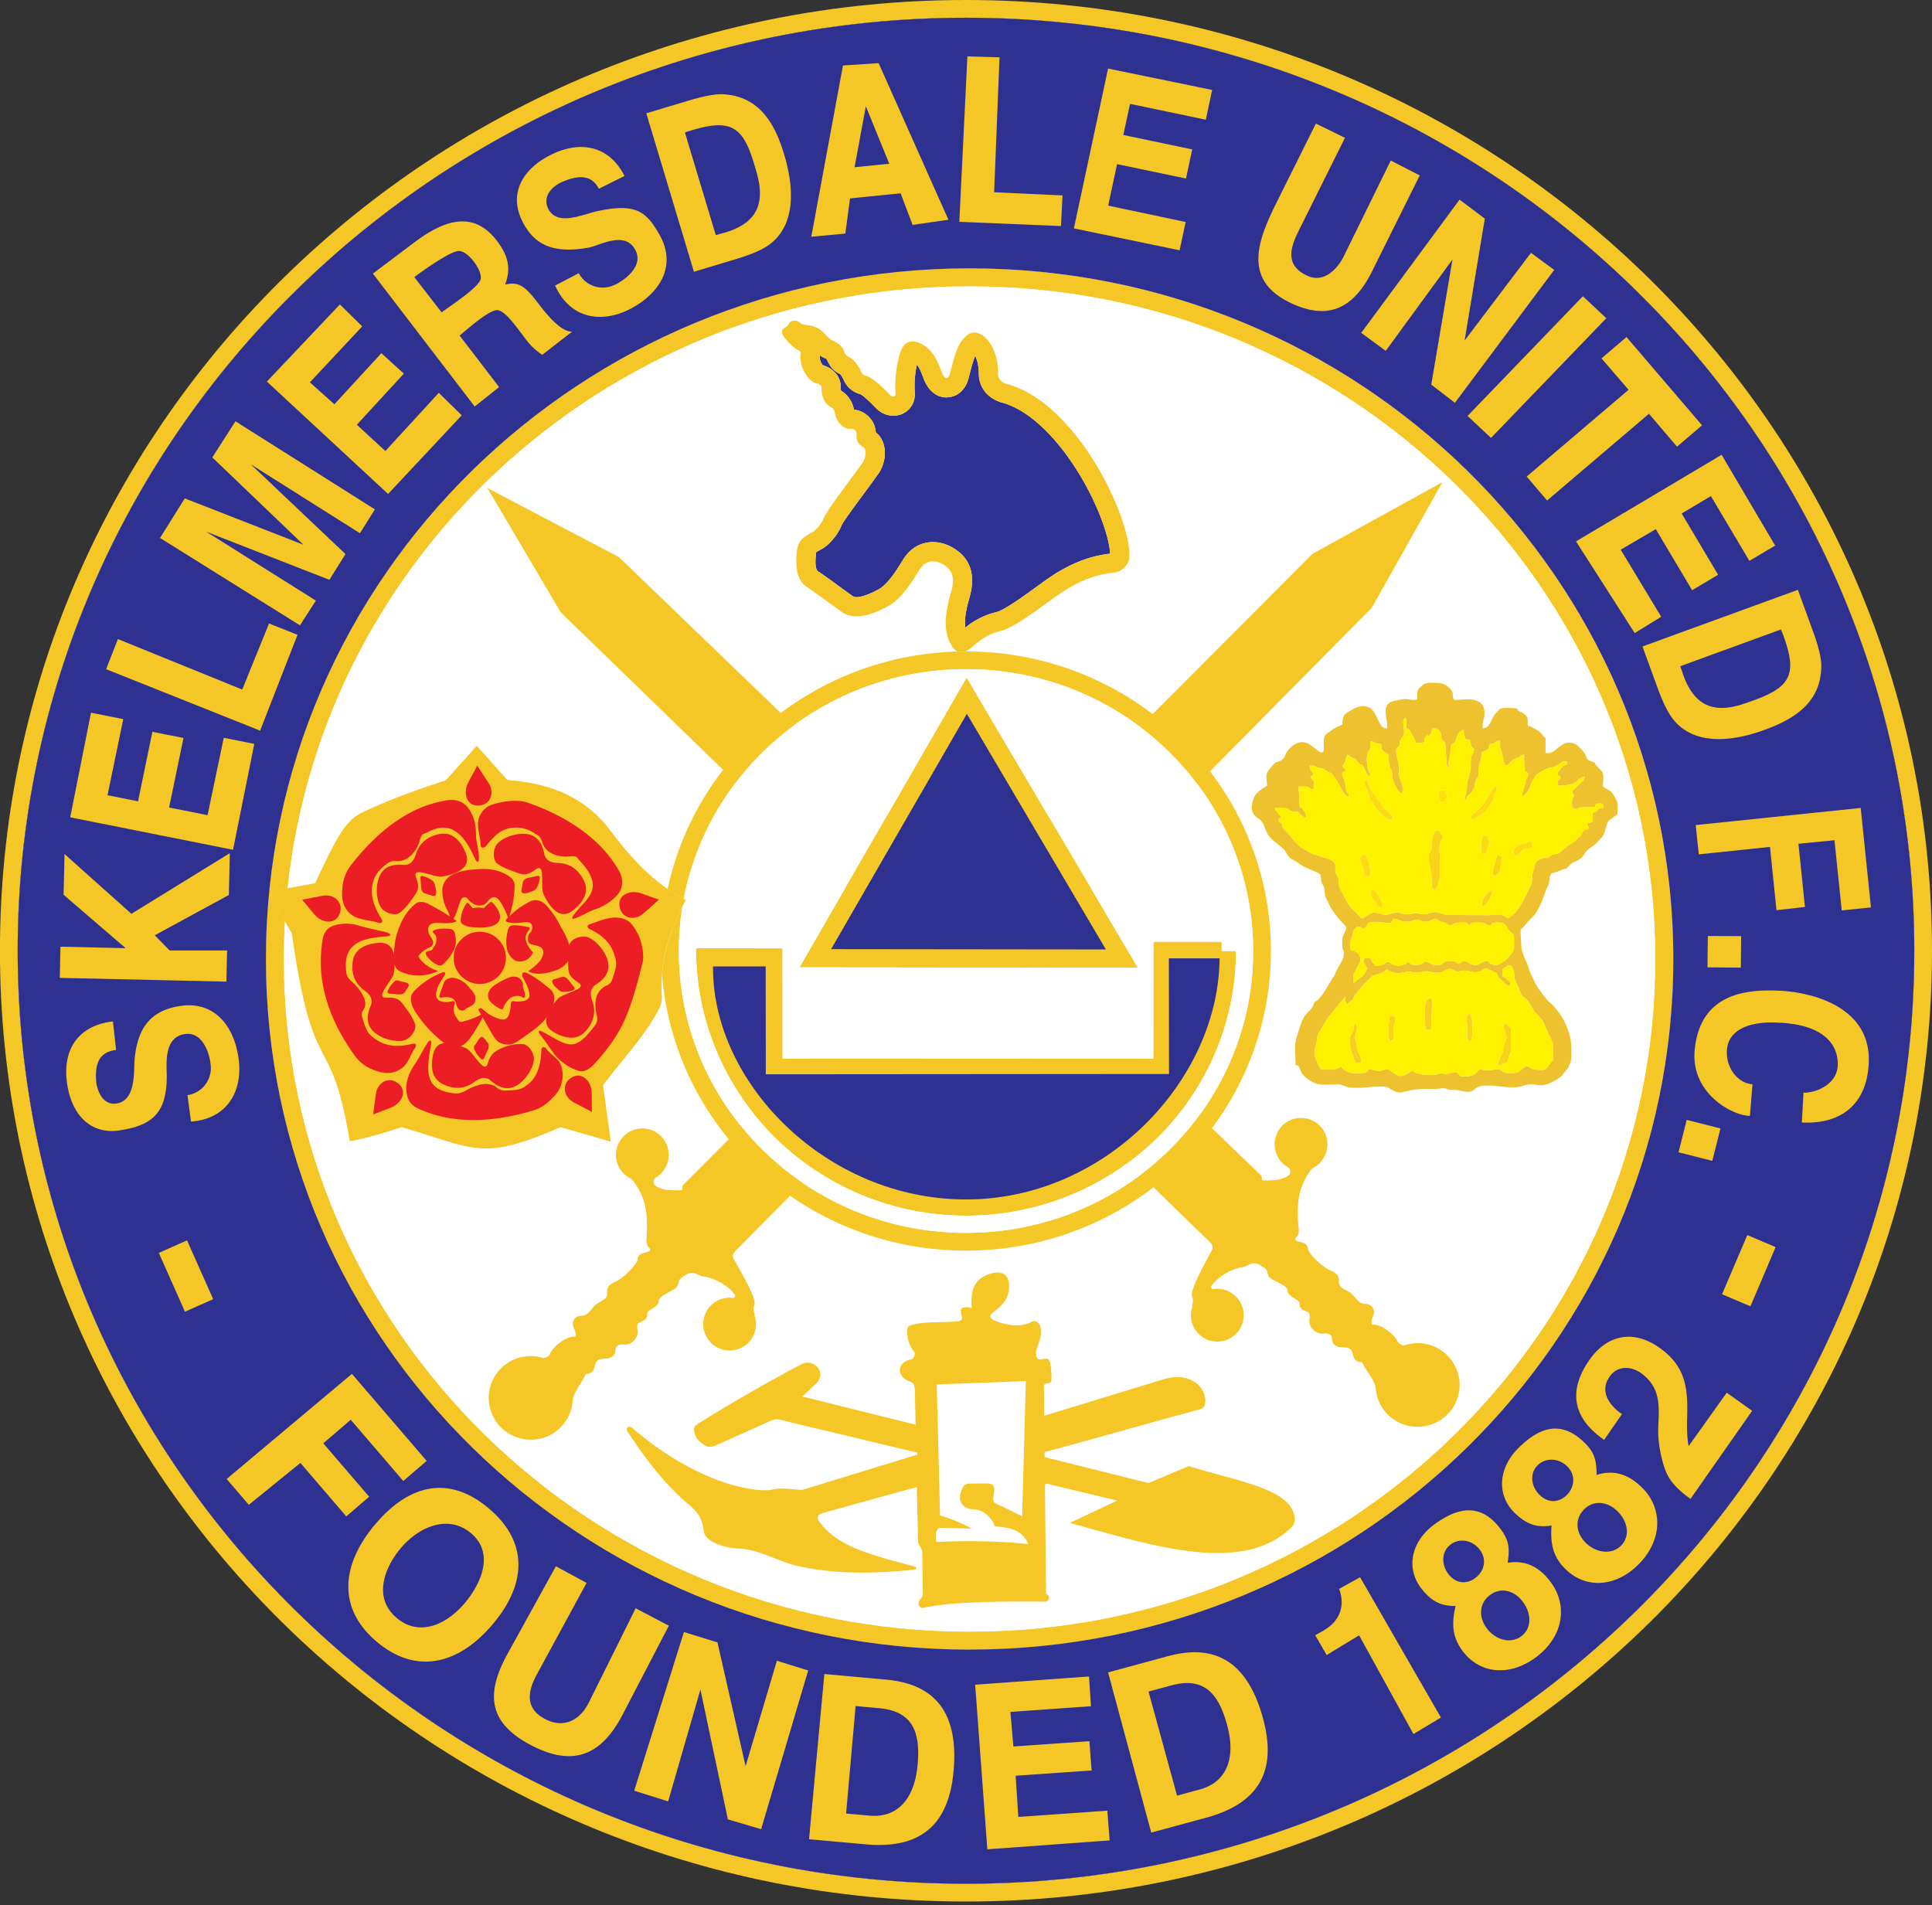 <svg xmlns="http://www.w3.org/2000/svg" width="500" height="493" fill="none"><rect width="100%" height="100%" fill="#333333" stroke="none"/><path fill="#fff" fill-rule="evenodd" d="M4.58 246.05C4.58 379.4 114.46 487.5 250 487.5S495.42 379.4 495.42 246.05C495.42 112.69 385.54 4.59 250 4.59S4.58 112.69 4.58 246.05Z" clip-rule="evenodd"/><path fill="#F8D419" fill-rule="evenodd" d="m371.3 215.1.14-.1c-.37 1.57-.8.64-.93 3.7-.02.3-.01.84-.08 1.11-.25 1.06.03-.05-.4.75-.01.05-.05.1-.07.15-.57 1.28.36 4.45.49 5.88.13 1.52-.24 3.02.7 3.78 1.9-.91 1.55-6.31 1.55-7.76 0-1.34-.4-3.6.1-4.76.24-.55 1.45-.92-.5-3.02-.57.05-.55.06-1 .26ZM389.81 275.11l.43-.42c.18-2.02.9-1.32.89-3.9 0-1.55-.01-3.09-.08-4.63-.27-.32-.47-.46-.73-.72-.72-.73.18-.48-.94-.6-.62 1.25.08 1.92.35 2.8.44 1.5-.25 1.77-.51 2.74-.17.58-.13 1-.24 1.57-.21 1.1-1.42 2.73-1.36 3.78 1.13-.03.86-.42 2.2-.62Z" clip-rule="evenodd"/><path fill="#FCDB12" fill-rule="evenodd" d="M360.5 211.98c.03-1.17-.4-.9-1.5-2.09l-.22-.25c-.37-.4-.06-.09-.46-.47l-.24-.22-3.06-4.32c-.68-1.75-.3-.09-1-2.24-.2-.63.13-.22-.39-.71-1.4.6-.1 1.95.22 3 .96 3.1-.09.93 1.53 3.28.54.78.77 1.53 2.1 2.74 1.26 1.15 1.98 1.76 3.02 1.28ZM380.48 211.67c.38.28.57.61 1.2.28.34-.17.14-.11.55-.38 3.33-2.27 2.32-1.8 3.66-3.72.35-.5.62-.53.78-1.2.27-1.18-.02-.66.5-1.67.37-.75.56-.53.07-1.42-1.11.05-1.3 1.6-2.18 2.77-1.66 2.22.03.66-2.32 2.99-1.2 1.17-1.76 1.34-2.26 2.35Z" clip-rule="evenodd"/><path fill="#F5CE1F" fill-rule="evenodd" d="M352.3 274.98c-.03-1.37-.29-1.55-.75-2.56-.38-.84-.36-1.57-.55-2.43-.25-1.12-.5-1.29-.13-2.45.18-.58.6-1.68 0-2.59-.63.29-.23-.07-.46.56-.11.3-.05.52-.1.85-.13.85.07.2-.2.67l-.3.38c-.56.86-.45 2.19-.38 3.37.08 1.49.5 1.49.8 2.62.45 1.7-.02 1.65 2.08 1.58ZM370.35 266.51l.29-7.04c-.03-.37 0-.32-.1-.67-.15-.48-.09-.33-.3-.63-1.5.72-1.48 2.18-1.49 4.08 0 .86-.02 1.9.05 2.76.13 1.56.14 1.44 1.55 1.5Z" clip-rule="evenodd"/><path fill="#FCDB12" fill-rule="evenodd" d="M352.24 221.46c-.77.8.33 2.34.5 3.22.17.89.58 3.07 1.8 1.84.38-.37-.42-7.03-2.3-5.06ZM396.44 217.83c-1.36-.14-.52.09-1.55.43-.59.19-1.13.13-1.76.3-2.04.58-1.76 4.1.08 2.42l.24-.24c.47-.5.55-.86 1.05-1.02 1.43-.47 2.9.6 1.94-1.89Z" clip-rule="evenodd"/><path fill="#F8D419" fill-rule="evenodd" d="M359.64 269.37c1.79 0 .88-2 1.1-3.68.16-1.24 1.38-3.06-1-2.85-.44 1.2-.57 5.36-.1 6.53ZM380.6 269.51c.75-.95.64-6.33-.23-7.18-1.32.64-.69 1.88-.6 3.37.09 1.56-.58 3.67.83 3.81ZM386.61 226.74c2.02-.3 1.7-2.91 1.83-3.6.13-.69.35-.89.34-1.56l-1.36-.33c-.38 1.14-.25 1.59-.71 2.6-.42.94-.5 1.93-.1 2.89Z" clip-rule="evenodd"/><path fill="#FCDB12" fill-rule="evenodd" d="M383.82 221.16c.86-.13.9-.56 1.46-2.6.42-1.51-.31-2.32-1.4-2.57-.57 1.15-.98 4.18-.06 5.17ZM354.93 230.35c-.5 1.42.1 1.8.66 2.75 1.9 3.2 2.54 1.5 2.14.43l-1.35-2.37c-.5-.69-.35-.78-1.45-.8Z" clip-rule="evenodd"/><path fill="#FEE10A" fill-rule="evenodd" d="M372.27 206.48c.25.2.36.59.49.93h1.15c.2-.3.37-.6.54-1 .05-1.16-.04-1.87-1.25-1.89-1.13-.01-.98.88-.93 1.96Z" clip-rule="evenodd"/><path fill="#F8D419" fill-rule="evenodd" d="M383.51 234.44c1.37-.07.51.24 1.2-.6.7-.89 1.54-2.18 1.47-3.46-1.48.31-2.76 2.37-2.67 4.06Z" clip-rule="evenodd"/><path fill="#EEC22E" fill-rule="evenodd" d="m388.88 252.56-.08-1.77c1.06-.47 2.07-2.03 2.92.4.23.65.12 1.42.3 2.26.18.78.61 1.18.87 1.89l.72 1.8c.27.72.7.82 1.36 1.43 1.08 1 1.45 2.54 2.57 3.66.9.9 1.43 1.48 1.99 2.6l1.67 3.7c.68 1.76.84-.04.8 4.55-.02 1.78-.03 1.11-.78 2.06-1.24 1.59-.7 1.95-3.93 1.63-1.44-.14-.97-.58-2.07-.92-.88.2-1.68 1.28-2.32 1.58-.64.3-2.76.38-3.53.1-1.37-.5-.32-1.11-3.03-.66-1.7.28-2.25-.07-3.56-.11-1.37 1.84-2.38 1.9-4.84 1.75-1.4-2.13-1.9-.35-4.33-.64-1.29-.16-.4-.2-1.56.14-1.14.34-5.39.3-6.56-.97-2.05 1.5-3.08 2.08-5.21.33-1.2-.98-1.26-.73-2.8-.31-.96.25-2.11-.3-3.28-.34-.5.66-.4.87-1.35.94-1.32.08-3.45.24-4.4-.45l-.13-.1c-.64-.47-.97-.37-1.17-1.13-1.58 1.1-3.49.86-5.4.67 0-.04-.17-.39-.17-.39a7 7 0 0 1-.08-.13l-.08-.14-.75-1.64c-.82-1.7-.45-2.56 0-4.35.16-.65.15-.98.26-1.59.24-1.26 0-.47.48-1.22.3-.48.38-.68.65-1.15l1.3-2.17.25-.43 4.57-5.56c0 1.87-.1 1.05.5 2.07.49-.74.6-.58 1.1-1 .4-.32.27-.19.46-.57.13-.28.02-.17.21-.51.47-.86.53-.64.81-1.03 1.04-1.48 2.16-2.53 3.4-3.8 1.08-1.1 3.24-.85 4.11-2.13 1.29.63 2.3 1.17 4.37.8.9-.17.9-.45 1.92-.2 2.14.54 3.3-.32 4.5-.12 1.37.23 2.84.73 4.28-.18 2.15-1.36 2.18.66 4.09.12 1.9-.54 2.58.51 4.58.2 1.4-.2.63-.71 1.9-.83.66-.06.88.18 1.39.45l.31.15c2.51 1.06.33.57 2.6 2.46.72.61.93 1.3 2.2 1.4-.36-2 .16-.58-1.06-1.84l-.97-.76Zm-37.6-12.81c1.12.19 1.58.82 2.24.17.89-.88-.44-1.8 5.14-1.11 1.58.2 1.43-.05 1.94-1.04 1.25.1 1.7.53 2.62.7 1.78.3 2.1-.23 3.03-.42 1.4-.28 1.26.5 2.7.49 1.72-.02 1.95-1.4 3.21-.47 1.03.75.47.32 1.4.6 1.09.31.06-.11.95.5 1.57 1.05.71-.44 3.43-.42 1.62 0 1.54-.08 2.3.75.76-.87.9-.8 2.55-.74 2.12.07 1.38.58 2.75.75 1.25-.45-.31-.54 1.59-.76.89-.1 1.8.05 2.3.46.52.42.6.93 1.07 1.5l1.3 1.25c.02.78.11 3.02-.03 3.67-.15.72-1.69 2.69-2.49 3.13-1.1.6-1.44 1.18-2.82.9-.98-.19-.74-.24-1.15-.87-2.86-.15-1.82 1.34-4.14.87-1.05-.22-1.73-1.8-3.7-.2-1.09-.5-.06-.23-.88-.58a3.68 3.68 0 0 0-1.42-.17c-1.55.02-1.42.45-2.3.97-1.12.05-1.71.16-2.57-.3-2.7-1.44-1 .4-3.89.34-1.78-.04-1.06-.39-2.07-.72a3.45 3.45 0 0 1-4.18.39c-.83-.53-.85-.68-1.81-.06l-.14.1c-.77.49-1.4.48-2.3.5-.27-.41-.43-.51-.72-.92-.26-.37-.42-.78-.64-1.16l-1.58.2c-.05.87-.12.84.18 1.44.18.37 1.13.91 0 2.48-.54.77-1.1 1.07-1.75 1.5l-1.1.92c-.01-2.81-.08-1.88.66-3.42.13-.28.12-.37.26-.67.25-.5 0-.04.27-.45 1.55-2.22-.21-3.61-1.99-4.1-.1-2.43-.17-1.63.43-3.38.14-.4.21-1.11.39-1.5.25-.54.66-.7.96-1.12Zm11.45-34.43c.46-.7.27-2.22-.07-2.93-.91-1.91-.43-2.08-.63-4.22-.13-1.38-.68-2.17-.73-4.14.23-.56.45-.48.64-.78.45-.68.13-.24.29-1.05.4-2 1.54-.87 1.01-4.25-.15-.96-.14-1.76.48-2.29.4.94.2 1.6.2 2.8 1.77.88.54.25 1.55 1.67.59.83.51 1.16.94 2.04 3.7.19 1.46-.36 2.58-1.56.72-.77.64.41 1.3-.77.23-.4.11-.76.5-1.38 1.12-.05 1.75.33 2.1 1.48.26.82-.07.8.34 1.46.22.36.51.35.73.86.2.46.32 5.88.66 6.47.5-.3.28-.39.29-1.05.01-1.67.73-2.72.57-4.8l.17-.13c1.02-.75.95-.67 1.34-1.9.31-1 .87-1.7 1.74-2 .1.66.3 1.92.5 2.41 1.5.48 1-.63 1.38 1.12.17.84.04.63.64 1.34.8.94-.2-.7.23.3-.17 1.77-.86.42-.85 3.46 0 .69.05 1.4-.11 2.07l-.56 2.2c-.5 1.22-.15 2.34-.54 3.6-.23.76-.03-.03-.25.7-.17.57-.18.7.22.96.2-.34.22-.7.29-.8.48-.88.86-.5 1.45-1.55l.33-.61c.3-.67.17-1.25.4-1.92.23-.68-.07.02.37-.59.66-.92.34-2.14.6-3.42.35-1.77.36-.2.65-3.4 1.07-.84 1.75-.04 1.99-2.14 1.82-.15 1.13-.8 2.7-.94 0 .68-.1 1.44.13 1.97l.64 2.11c.37 1.59.25 2.69 1.21 2.23.5-.23.18-.1.48-.44.92-1.05 1.4-.95 2.42-1.53.93-.52-.1-.42 1.38-.7.02.98-.08 1.62.16 2.47l.04 1.8c.77.65 1.04.1.78 1.3-.2.91-.42.07-.68 1.7-.21 1.37-.75 2.16-.88 3.45 1.2-.16.13.2.88-.47.7-.63 1.13-1.6 1.45-2.48.48-1.33.39-.79.98-1.79.67-1.14 1-1.13 2.13-1.77 2.69-1.5 1.56-.34 3.34-1.27l.91-.49.13-.1c.73-.56.9-.9 1.95-.43-.35 1.5.17.18-.69.8-.68.48-1.69 1.6-1.91 2.25.47.91.24.09.9.92-.49 1.4-.77-.32-.7 2.15 6.13.02 4.72-2.3 6.96-2.36-.11.97-.85 1.33-1.46 1.97l-1.8 1.7c.12 1.66.2.16.33 1.03.15.99-.1.05-.34 1.27-.05.25-.06.42-.07.68-.02.36 0 .8 0 1.17.15.13.47.64 1.06.6.66-.05.03-.02.51-.25.59-.3 2.55-.2 3.63-.27 1.56-.2.2.12 1.15-.88 1.27-.03 1.76-.32 1.73 1.03-.42.18-.48.05-.8.16-1.22.44-.18.6-1.92 1.16v2.32l-1.54.5c.28.47.44.54.42 1.35-1.45.68-.95-.33-1.62 1.14-.56 1.24-.5.53-1.31 1.45-1.06 1.21-.07.4-1.58 1.24-1.09.6-2.1 1.75-3.11 2.4-.9.57-1.21.1-2.09.67-.7.47.2.24-.88.53-.48.13-.74.03-1.23.18-2.39.68-1.87 1.83-2.29 2.9-.93 2.37-.03 2.9-1 4.56-.92 1.56-1.02 2.56-2.9 5.38a9.4 9.4 0 0 1-2.69 2.69c-1.71-.78-1.49-1.27-4.73-.8l-10.72-.05c-1.9-.02-2.42-1.11-4.71-.6-.57.13-.44.26-1.25.38-1.75.26-1.88-.53-3.28-.13-.8.23-1.86.25-2.7.03-.87-.22-.98-.6-2.15-.27-2.28.65-2.03.74-4.52.02-.75-.22-1.17 0-1.97.4-1.04.51-.87.7-1.76 1.07-1.05-.54-.07.06-.82-.68-1.13-1.1-2.22-2.07-3.07-3.4l-2.05-3.98c-.25-.78-.08-1.59-.35-2.44-.3-.92-.6-.76-.7-2.06-.1-1.06.2-1.4-.43-2.02-1.06-1.03-2.68-1.09-3.86-1.63-.8-.37-1.38-.24-2.07-.73l-1.31-.76c-1.76-.79-3.13-2.53-4.3-3.98-.58-.7-1.6-1.55-1.7-2.01-.02-.07-.06-.32-.09-.4-.11-.4.09-.08-.18-.5-.1-.16-.64-.46-.8-.57.33-1.56.28-.2.64-1.22l-.4-.4-.1-.13-.7-.9c-.27-.4-.2-.1-.38-.72 4.53-.23 2.98.46 4.56.82.53.12.79 0 1.27.14.65.19 1.21 1.23 2.1 1.54.38-.76-.19-1.43-.48-1.98l-.24-.43c-.18-.19-.49-.28-.75-.4l-.3-5.27c.65-.01 1.86-.09 2.45.08.73.21.69.84 1.23.53.37-.21.36-1.26.25-1.8-.22-1.06-.28-.23-.84-1.22.54-.8.37-.17.72-.92-.4-1.01-.8-.4-.96-2.12 1.6 0 1 .07 1.94.46.83.35 1.14.07 1.83.48.33.2.3.34.63.51 1.17.63 1.02.16 2 1.48 1.54 2.08 2.42 5.04 3.74 5.12 0-1.12-.13-.45-.44-1.06-.46-.9-.32-2.4-.77-3.38-1.06-2.25-.1-1.8.2-2.13.13-.15.54.1.06-.6-.14-.22-.4-.15-.64-.83.36-.72.55-.55.75-1.3.12-.4.05-.44.13-.77l.21-.6c.02-.11.06-.14.1-.2.92.5.68.63 1.63.92.92.29.7.81 1.46 1.36.82.6.51-.17 1.09.82.71 1.24.08.78 1.4 2.44l.47-.37c-.22-.62-.3-.38-.48-.78-.23-.55-.6-2.69-.5-3.5.36-2.85 1.04-1.39 1-4.4 1.46.4-.07-.06.82.38l1.9.42c.1 1.05-.09 1.27.54 1.76 2.35 1.85.8.25 1.68 3.96.2.83.24.26.5 1.31.15.6.07.87.16 1.49.18 1.15 1.27 3.77 2.39 4.2Zm43.19 70.95c.17-1.2.77-.52.76-3.89-.02-3.82-.43-4.86-1.89-8.24a20.82 20.82 0 0 0-3.23-4.3c-1.3-1.06-.95-.81-2.13-2.29-.15-.2-.16-.24-.29-.4l-.2-.26c-1.39-1.76-1.74-2.7-2.62-4.56-1.04-2.19-.16-.68-1.18-3.13-.24-.56-.06.27-.12-.38-.28-.36-.12-.13-.33-.63-.35-.87-.95-2.3-.98-3.22-.05-1.34-.22-3.34-.15-4.45.96-.68 1.34-1.53 2.23-2.38l.24-.22.35-.34.34-.35c1.05-1.1 1.62-2.54 2.3-3.9l1.11-3.06c.32-.86.56-.84.77-1.9.17-.91.03-2.25 1.06-2.5.08-.02.73-.09 1.9-.66l.76-.26c.83-.22.96-.3 1.47-.88l.35-.37c.67-.63 1.2-.64 1.95-1.1l.71-.42c.7-.54 1.14-1.9 2.63-2.9l.3-.18c1.05-.68 1.72-1.57 2.57-2.47.93-.99.96-3.32 1.77-4.22l2.2-1.7c.17-2.94.2-2.84-.87-4.8-1.08-1.93-1.78-1.26-2.84-2.43-.05-1.14.29-2.61-.14-3.58-.16-.37-1.29-1.45-1.7-1.99-.57-.73.05-.43-1.08-.84-1.54-.56-1.03-.6-1.72-1.9-.4-.74-1.99-2.4-2.66-2.67-3.78-1.55-4.8 3.16-7.58 2.3l.01-3.77-.58-.51c-.03-.04-.08-.08-.1-.12l-.48-.63c-.63-.75-1.42-.99-2.25-1.5-.23-.14-.24-.18-.63-.33-.08-.03-.42-.1-.54-.13-.16-1.8.25-2.04-.9-3-.96-.79-1.34-.34-1.95-1.47-.88-.06-2.77-.21-3.59-.07-1.22.2-.5.02-1.27.7-2.26 2.04-1.7 4.43-3.99 4.51-.13-2.16.42-2.02.47-3.67.17-4.99-5.62-3.7-7.2-3.65-.31.01-.78 0-.85-.34l-.1-.42c-.21-1.44.15 1.21-.04-.44-.06-.52.05-.47-.14-.95-.04-.1-.19-.3-.25-.39l-.1-.12a6.27 6.27 0 0 0-.1-.13c-1-1.2-2.04-1.64-3.9-1.65-1.93 0-2.6-.1-3.73.92-1.27 1.15-.9 1.43-.99 3.4-1.53.31-2.29-.3-3.79-.1-.7.1-.8.22-1.67.35-4.32.61-2.15 4.3-2.3 7.18-1.51.03-1.56-.63-2.69-2.8-.66-1.3-1.15-2.45-2.69-2.82-1.75-.42-3.05.43-4.22 1.09-1.73.96-1.9 1.35-2.03 3.53-.57.38-.42.25-1.19.58-1.1.49-1.88 1.19-2.82 1.82-1.86 1.25.46 5.96-2.05 4.62l-2.09-1.62c-2.06-1.51-3.97-.76-5.56.9a8.96 8.96 0 0 0-.53.66c-.71 1-.45 1.53-1.41 2.22-1.17.84-1.27.1-2.34 1.38-1.87 2.23-1.79 1.8-1.46 5.25-1.7 1.28-3.14 1.63-3.78 4.29-.51 2.13-.06 3.23 1.6 4.3.38.25.18.07.5.42l.4.51c.5.67.63 1.37.94 2.05.74 1.63.54 1.24 1.7 2.46l2.77 2.31c.73.6.93 1.61 1.65 2.26.66.59 1.7.95 2.53 1.63 1.45 1.18 4.98 2.21 5.33 2.7.33.47.25.97.37 1.67.13.82.2.7.53 1.33.6 1.14.06 2.08.8 3.4.55.97.72 1.68 1.31 2.6a29.08 29.08 0 0 0 3.64 4.45c.68 1.46-1.26 1.46-.8 5.5.1.79.24.61.38 1.24l-.14 1.4c-.57 1.59-1.55 2.63-2.12 4.1-.37.96-.09.35-.58 1.09-.28.41-.3.56-.52.87l-2.12 3.43c-.46.56-.89 1.22-1.57 1.7l-.14.09-.27.17c-.3.26-.31.55-.51.99-.49 1.05-1.4 1.67-2.08 2.58-1.07 1.41-1.69 4.13-2.16 5.58-.76 2.36-.3 4.79-.3 7.2 1.4.1.74 1.63 2.46 3.08 3.24 2.74 4.64 1.91 8.62 1.94.74 0 1.26.38 2.15.62 2.35.64 5.47.02 7.74 0 .83 0 1.97-.14 2.73.11.38.13 1.22.74 1.77 1 2.41 1.1 3.15-.8 9.33-.52 1.26.06 1.88-.04 2.85-.16 1.53-.2.98.19 2.23.34 1.02.12 1.64-.03 2.57.21 4.24 1.12 3.19-.9 5.98-1.23 3.48-.4 7.28 1.12 10.64-.04 3.42-1.18 3.97 1.4 8.78-1.76.66-.44.22-.05.82-.59.55-.49.29-.21.64-.75l1.3-1.58Z" clip-rule="evenodd"/><path fill="#FFF200" fill-rule="evenodd" d="m371.43 215.04-.13.06.14-.09v.03Zm-.28 15.34c-.94-.76-.56-2.26-.7-3.78-.13-1.44-1.06-4.6-.5-5.89l.09-.14c.42-.8.14.3.4-.75.06-.27.05-.8.07-1.11.13-3.05.55-2.14.92-3.67.32-.14.36-.16.87-.2 1.95 2.1.74 2.47.5 3.02-.5 1.15-.1 3.41-.1 4.76 0 1.44.35 6.85-1.55 7.76Zm3.78 6.41 10.72.05c3.24-.47 3.02.02 4.73.8a9.39 9.39 0 0 0 2.68-2.68c1.88-2.82 1.99-3.83 2.9-5.4.97-1.64.08-2.18 1.01-4.55.42-1.06-.1-2.22 2.29-2.9.5-.14.75-.05 1.23-.18 1.08-.29.17-.06.88-.52.87-.58 1.19-.11 2.09-.69 1-.64 2.02-1.79 3.1-2.4 1.52-.83.52-.02 1.58-1.23.81-.92.76-.21 1.32-1.45.67-1.47.17-.46 1.62-1.13.02-.82-.14-.88-.43-1.36l1.54-.5v-2.32c1.75-.55.7-.72 1.92-1.15.33-.12.4 0 .8-.17.03-1.35-.45-1.06-1.72-1.03-.96 1 .4.68-1.15.88-1.08.07-3.05-.02-3.63.27-.49.24.15.2-.51.25-.6.04-.91-.47-1.06-.6 0-.37-.03-.81 0-1.17 0-.26.01-.42.07-.68.25-1.22.48-.28.34-1.27-.12-.86-.21.63-.34-1.03l1.8-1.7c.62-.64 1.36-1 1.47-1.97-2.24.06-.83 2.38-6.96 2.36-.08-2.47.21-.76.7-2.15-.67-.83-.44 0-.9-.92a6.39 6.39 0 0 1 1.91-2.25c.86-.62.33.7.7-.8-1.07-.47-1.23-.12-1.96.43l-.13.1-.91.49c-1.79.93-.66-.23-3.34 1.27-1.14.64-1.46.63-2.13 1.78-.6 1-.5.45-.99 1.79a6.05 6.05 0 0 1-1.44 2.47c-.75.67.32.31-.88.47.12-1.29.67-2.08.88-3.45.25-1.63.47-.79.67-1.7.27-1.2 0-.65-.77-1.29l-.04-1.8c-.24-.86-.14-1.5-.16-2.48-1.5.28-.45.18-1.38.7-1.03.58-1.5.48-2.42 1.53-.3.35.02.21-.48.44-.97.46-.84-.64-1.2-2.22l-.65-2.11c-.24-.54-.14-1.3-.14-1.98-1.56.15-.87.8-2.7.94-.23 2.1-.91 1.3-1.98 2.14-.3 3.2-.3 1.63-.66 3.4-.25 1.29.07 2.5-.6 3.42-.43.61-.13-.09-.37.6-.23.66-.1 1.25-.4 1.91l-.32.6c-.6 1.06-.97.69-1.46 1.56-.06.1-.09.46-.28.8-.4-.26-.4-.39-.22-.96.22-.72.02.06.25-.7.39-1.26.04-2.38.54-3.6l.56-2.2c.15-.66.11-1.38.1-2.07 0-3.04.68-1.69.86-3.45a2.16 2.16 0 0 1-.04-.1l-.19-.21c-.6-.7-.47-.5-.64-1.33-.38-1.76.1-.65-1.38-1.13-.2-.48-.4-1.75-.5-2.4-.87.3-1.43 1-1.74 2-.4 1.22-.32 1.14-1.34 1.9l-.17.12c.15 2.08-.56 3.13-.57 4.8-.01.66.21.74-.3 1.05-.33-.59-.45-6.01-.65-6.47-.22-.51-.51-.5-.73-.86-.4-.67-.08-.64-.34-1.46-.35-1.15-.99-1.53-2.1-1.48-.39.62-.28.98-.5 1.38-.66 1.19-.58 0-1.3.77-1.12 1.2 1.12 1.75-2.58 1.56-.43-.88-.35-1.2-.94-2.03-1-1.42.22-.8-1.55-1.67 0-1.2.2-1.87-.2-2.8-.63.52-.63 1.32-.48 2.28.52 3.38-.62 2.24-1.01 4.26-.16.8.16.36-.29 1.04-.2.3-.41.22-.65.78.06 1.97.6 2.76.74 4.14.2 2.14-.28 2.3.63 4.22.34.71.53 2.24.07 2.93-1.12-.43-2.2-3.05-2.39-4.2-.1-.62-.01-.88-.16-1.48-.26-1.06-.3-.5-.5-1.31-.89-3.72.67-2.12-1.68-3.97-.63-.5-.44-.7-.54-1.76l-1.9-.42c-.89-.44.64.02-.82-.37.03 3-.64 1.54-1 4.4-.1.8.27 2.94.5 3.5.17.4.26.15.47.77l-.47.37c-1.3-1.65-.68-1.2-1.4-2.43-.57-1-.26-.23-1.08-.83-.76-.55-.54-1.07-1.47-1.35-.94-.3-.7-.44-1.62-.93-.05.06-.09.09-.1.2l-.21.6c-.08.33-.01.37-.13.78-.2.74-.4.57-.76 1.29.25.68.5.62.65.82.48.71.07.46-.06.6-.3.34-1.26-.11-.2 2.14.45.98.3 2.48.77 3.38.31.61.43-.05.43 1.06-1.3-.08-2.2-3.04-3.73-5.12-.98-1.32-.83-.85-2-1.47-.34-.18-.3-.32-.63-.52-.7-.4-1-.13-1.83-.48-.94-.39-.34-.45-1.94-.46.15 1.72.56 1.1.96 2.12-.35.75-.18.13-.73.92.57 1 .62.17.84 1.22.12.54.13 1.6-.24 1.8-.55.32-.5-.32-1.23-.53-.59-.16-1.8-.1-2.45-.08l.3 5.28c.26.11.57.2.75.4l.24.43c.3.54.86 1.2.47 1.97-.88-.31-1.45-1.35-2.1-1.54-.48-.13-.74-.02-1.26-.14-1.58-.36-.04-1.05-4.56-.82.17.62.1.31.37.72l.71.9.1.13c.14.16.28.28.4.4-.37 1.02-.31-.34-.64 1.23.16.1.7.4.8.56.27.42.07.1.18.51l.08.4c.1.45 1.12 1.3 1.7 2 1.17 1.45 2.55 3.2 4.3 3.98l1.32.76c.69.5 1.26.36 2.07.73 1.18.55 2.8.6 3.86 1.64.63.6.33.95.42 2.02.1 1.3.41 1.13.71 2.06.27.84.1 1.65.35 2.44l2.05 3.97c.84 1.33 1.94 2.3 3.06 3.4.76.75-.23.14.83.69.88-.38.72-.56 1.76-1.08.8-.4 1.21-.62 1.97-.4 2.48.72 2.24.63 4.52-.02 1.17-.33 1.28.05 2.16.28.83.21 1.88.2 2.7-.04 1.39-.4 1.52.4 3.26.13.81-.12.69-.25 1.26-.38 2.28-.51 2.8.58 4.7.6Zm8.58-2.35c-.1-1.69 1.19-3.74 2.67-4.05.07 1.27-.77 2.57-1.48 3.45-.69.84.17.53-1.2.6Zm-27.92-1.34c-.56-.94-1.15-1.32-.66-2.74 1.1.02.96.12 1.45.8l1.35 2.38c.4 1.06-.23 2.77-2.14-.44Zm28.23-11.93c-.92-1-.5-4.02.06-5.17 1.09.25 1.82 1.05 1.4 2.56-.56 2.04-.6 2.47-1.46 2.6Zm2.8 5.57a3.48 3.48 0 0 1 .09-2.89c.45-1.01.33-1.47.71-2.6l1.36.32c.01.68-.2.88-.34 1.56-.13.7.19 3.32-1.83 3.6Zm8.27-8.48c1.04-.34.2-.57 1.55-.43.97 2.48-.5 1.42-1.94 1.89-.5.16-.57.51-1.05 1.02l-.23.24c-1.85 1.68-2.13-1.84-.1-2.41.64-.18 1.18-.12 1.77-.31Zm-42.65 3.2c1.88-1.96 2.68 4.69 2.3 5.07-1.22 1.22-1.63-.96-1.8-1.85-.17-.88-1.27-2.42-.5-3.22Zm29.44-9.5c-.63.32-.83-.01-1.2-.29.5-1 1.06-1.18 2.25-2.35 2.36-2.33.67-.77 2.33-2.99.87-1.16 1.06-2.72 2.18-2.77.49.9.3.67-.08 1.42-.51 1.01-.22.5-.5 1.67-.15.68-.43.71-.77 1.2-1.34 1.92-.34 1.45-3.67 3.72-.4.27-.2.21-.54.39Zm-21.18.02c-1.04.48-1.76-.13-3.02-1.28-1.33-1.21-1.56-1.97-2.1-2.74-1.62-2.35-.57-.17-1.53-3.27-.32-1.06-1.62-2.42-.21-3.01.52.49.19.08.39.71.7 2.15.31.49 1 2.24l3.05 4.32.24.22c.4.38.1.07.46.47l.22.25c1.1 1.19 1.53.92 1.5 2.1Zm12.26-4.56c-.12-.35-.23-.74-.48-.93-.05-1.08-.2-1.97.93-1.96 1.2.01 1.3.73 1.24 1.89-.17.4-.34.69-.54.99h-1.15Z" clip-rule="evenodd"/><path fill="#FFF200" fill-rule="evenodd" d="M368.95 238.54c-1.44 0-1.3-.77-2.7-.49-.94.19-1.25.72-3.03.41-.92-.16-1.37-.59-2.62-.69-.5.99-.36 1.24-1.94 1.04-5.58-.7-4.25.23-5.14 1.1-.66.66-1.11.03-2.24-.16-.3.42-.7.58-.96 1.12-.18.39-.25 1.1-.39 1.5-.6 1.75-.53.95-.43 3.38 1.78.49 3.55 1.88 2 4.1-.29.4-.03-.05-.27.45-.15.3-.14.39-.27.67-.74 1.54-.67.6-.65 3.42l1.1-.92c.63-.43 1.2-.74 1.74-1.5 1.13-1.57.18-2.11 0-2.48-.3-.6-.22-.57-.18-1.45l1.58-.19c.22.38.38.79.64 1.16.29.4.45.5.73.91.9-.01 1.52 0 2.3-.48l.13-.1c.96-.63.98-.48 1.81.04 1.45.93 3.07.58 4.18-.38 1.02.33.3.68 2.07.72 2.89.06 1.19-1.78 3.9-.33.85.45 1.44.34 2.56.29.89-.52.75-.95 2.3-.97.5 0 1.03 0 1.42.17.83.35-.2.08.89.58 1.96-1.6 2.64-.02 3.7.2 2.31.47 1.28-1.02 4.13-.87.41.63.17.68 1.15.88 1.38.27 1.73-.3 2.83-.91.8-.44 2.33-2.41 2.48-3.13.15-.65.06-2.9.03-3.67l-1.3-1.26c-.47-.56-.55-1.07-1.06-1.49-.5-.41-1.42-.57-2.3-.46-1.9.22-.34.31-1.6.76-1.37-.17-.63-.68-2.75-.75-1.65-.05-1.79-.13-2.55.74-.76-.83-.68-.74-2.3-.75-2.71-.02-1.86 1.47-3.43.41-.9-.6.14-.18-.94-.5-.94-.27-.38.16-1.4-.6-1.27-.92-1.5.46-3.22.48Z" clip-rule="evenodd"/><path fill="#FFF200" fill-rule="evenodd" d="M390.9 255.16c-1.26-.1-1.47-.8-2.2-1.4-2.26-1.89-.08-1.4-2.6-2.46l-.3-.16c-.51-.27-.73-.5-1.4-.44-1.27.12-.5.62-1.9.83-2 .3-2.67-.74-4.57-.2-1.92.53-1.94-1.48-4.1-.12-1.44.9-2.9.4-4.27.18-1.2-.2-2.37.66-4.5.13-1.03-.26-1.02.01-1.93.18-2.06.38-3.08-.17-4.36-.79-.87 1.27-3.03 1.03-4.1 2.13-1.26 1.27-2.37 2.32-3.41 3.8-.28.4-.34.17-.81 1.02-.2.35-.08.24-.21.51-.2.39-.06.26-.46.58-.5.42-.61.25-1.11 1-.6-1.02-.49-.2-.5-2.07l-4.57 5.56-.25.43-1.3 2.17c-.26.46-.34.66-.65 1.15-.47.74-.24-.04-.47 1.22-.12.6-.1.93-.26 1.58-.46 1.8-.82 2.66 0 4.35l.74 1.64.09.14.07.14.19.39c1.9.19 3.8.43 5.38-.67.2.75.53.66 1.18 1.12l.12.1c.96.7 3.09.54 4.4.45.95-.06.85-.27 1.36-.93 1.16.04 2.32.6 3.28.33 1.54-.41 1.6-.66 2.8.32 2.12 1.75 3.15 1.16 5.2-.34 1.18 1.28 5.42 1.32 6.56.98 1.17-.35.28-.3 1.57-.15 2.43.3 2.93-1.48 4.32.64 2.47.15 3.48.1 4.84-1.75 1.32.05 1.87.4 3.56.12 2.72-.45 1.66.16 3.03.66.78.28 2.9.2 3.53-.1.64-.3 1.45-1.39 2.32-1.58 1.1.34.64.77 2.07.92 3.24.32 2.7-.04 3.94-1.63.74-.95.75-.28.77-2.06.04-4.59-.11-2.8-.8-4.55l-1.67-3.7a8.77 8.77 0 0 0-1.98-2.6c-1.12-1.12-1.5-2.66-2.57-3.66-.66-.61-1.1-.71-1.36-1.43l-.73-1.8c-.25-.71-.68-1.11-.86-1.9-.19-.84-.07-1.6-.3-2.25-.85-2.44-1.86-.87-2.92-.4l.07 1.77.98.75c1.22 1.27.7-.16 1.05 1.85Zm-11.14 10.53c-.08-1.49-.72-2.73.6-3.37.88.86.98 6.23.23 7.19-1.4-.14-.74-2.25-.83-3.82Zm-9.13-6.22-.3 7.04c-1.4-.06-1.4.05-1.53-1.5-.08-.85-.06-1.9-.05-2.76 0-1.9-.02-3.36 1.47-4.08.22.3.16.15.3.63.1.35.08.3.11.67Zm-9.9 6.23c-.21 1.68.7 3.68-1.1 3.68-.46-1.18-.33-5.33.12-6.54 2.37-.2 1.15 1.61.99 2.86Zm-9.18 6.72c.46 1.01.71 1.2.75 2.56-2.1.08-1.63.12-2.07-1.58-.3-1.13-.72-1.13-.81-2.61-.07-1.2-.18-2.52.38-3.38l.3-.38c.27-.47.07.19.2-.67.06-.33-.01-.54.1-.84.24-.64-.17-.28.47-.56.6.9.18 2 0 2.58-.38 1.16-.13 1.33.13 2.46.19.85.16 1.58.55 2.42Zm36.07 3.31c-.06-1.05 1.14-2.68 1.36-3.78.1-.57.07-.98.23-1.57.27-.96.96-1.24.52-2.74-.27-.88-.98-1.55-.35-2.8 1.11.12.22-.13.94.6.26.26.46.4.73.73.07 1.53.07 3.07.08 4.61 0 2.6-.72 1.9-.9 3.91l-.42.43c-1.33.2-1.07.59-2.2.61Z" clip-rule="evenodd"/><path fill="#F4C727" fill-rule="evenodd" d="M123.35 193.03c2.8 2.9 5.24 5.98 8.05 8.87 12.62.81 20.98 5.62 26.53 13 5.4 7.18 11.32 13.78 19.6 18.04-4.41 7.82-6.9 16.16-6.24 25.37a5.76 5.76 0 0 1-.87 3c-3.61 7-9.57 13.03-14.35 19.55l2 14.57-13.01-3.73c-20.34 8.84-21.78 5.68-41.1 0-4.34 1.39-9 2.86-13.43 3.64-5.12-30.22-9.33-14.05-15.02-53.83l-5.42-9.34.28-1.54 11.16-2.05c2.19-4.45 4-8.7 6.64-12.94 1.41-2.26 3.18-4.25 5.55-5.37 7-3.33 14.35-5.95 21.68-8.33 2.53-2.9 5.42-6 7.95-8.9Z" clip-rule="evenodd"/><path fill="#ED1D25" fill-rule="evenodd" d="M120.8 233.69c.23-.22.81.4 1.54 1.36a6.72 6.72 0 0 1 2.84-.02c.64-.62 1.86-1.82 2.06-1.65 2.01 1.92 2.65 4.01 1.78 5.17-1.14 1.52-4.18 1.55-5.1 1.5-1.07-.06-2.08-.02-3.32-.45-.89-.31-1.41-.63-1.36-1.6a8.4 8.4 0 0 1 1.56-4.31ZM136.68 239.9c.3.1.52.28.32.56-.54.8-1.05 1.58-.95 2.5.15 1.38.98 2.46 1.82 3.47.14.18-.07.35-.15.52-.63.94-1.43 1.7-2.62 1.84-.76.08-1.51.09-2.2-.5a4.82 4.82 0 0 1-1.62-2.4c-.46-1.81-.23-3.56.15-5.16.2-.7.54-1.3 1.41-1.28 1.27 0 2.55.2 3.84.45ZM135.86 257.94c-.02.18-.36.34-.52.21-.92-.75-2.62-.34-3.24.11a5.8 5.8 0 0 0-1.84 2.58c-.13.3-.28.48-.59.33a8.77 8.77 0 0 1-2.82-2.02c-.57-.7-.7-1.54-.36-2.4.45-1.23 1.61-1.89 2.77-2.59a15.38 15.38 0 0 1 3.13-1.38c.95-.12 1.72 0 2.4.75.45.5.6.98.54 1.59.01.86.73 1.8.53 2.82ZM117.97 253.18a6.45 6.45 0 0 1 3.28 2.16c.73.93 1.74 1.72 1.77 2.94.02.72-.1 1.27-.67 1.75-.55.5-1.54.74-1.95 1.18-.27.28-.73.38-1.1.28-.65-.18-1-.79-1.26-1.74-.21-.75-.64-1.39-1.5-1.58a5.32 5.32 0 0 0-2.13 0c-.73.13-.77-.26-.62-.8.17-.65.47-1.25.69-1.89.26-.74.42-1.47.78-1.75.7-.57 1.57-.9 2.71-.55ZM112.19 241.44c-.33-.29-.22-.56.21-.73 1.14-.46 2.35-.4 3.55-.36.78.03 1.55.18 1.78 1.25.3 1.47.42 2.93-.22 4.19a12.69 12.69 0 0 1-2.5 3.43c-.43.42-.89.83-1.51.58a6.45 6.45 0 0 1-3.17-2.62c-.22-.38-.24-.8.2-.96.48-.2 1.23-.14 1.43-.63.12-.3.32-.52.5-.75.47-.64.54-1.42.43-2.26-.05-.45-.31-.8-.7-1.14Z" clip-rule="evenodd"/><path fill="#ED1D25" fill-rule="evenodd" d="M123.76 254.63a6.8 6.8 0 0 1-5.98-4.54 6.76 6.76 0 1 1 5.98 4.54ZM107.36 234.03c1.14-.96 2.3-.69 3.51-.09a63.55 63.55 0 0 1 7.33 4.42c-.94.73-3.24.55-4.9.48-1.8-.08-2.63.6-2.47 2.04.08 1.18 1.16 1.97 1.26 2.9.1.93-.71 1.38-1.28 1.57a7.75 7.75 0 0 0-2.4 1.86c-.16.37.06.67.25.91a9.2 9.2 0 0 0 4.73 3.15 11.3 11.3 0 0 1-9.86.11c-1.7-.82-1.64-2.86-1.55-4.9.08-1.62.28-3.38.83-5.08.89-2.76 2.17-5.38 4.55-7.37Z" clip-rule="evenodd"/><path fill="#ED1D25" fill-rule="evenodd" d="M115.9 235.8c.34.64.53 1.4.68 2.12.1.4.64.23.79-.13.94-1.47 1.16-3.4 1.99-4.99.35-.67 1.1-.86 1.65-.22.8.94 1.64 1.62 2.77 1.74.99.1 1.8-.19 2.39-1 .9-1.24 2.05-1.68 3.12-.21 1.06 1.43 1.66 3.1 2.34 4.68.93-2.76 1.49-5.6 1.56-8.54.03-1.29-.8-2.12-1.9-2.78-2.47-1.46-4.85-1.68-7.2-1.56-3.35.17-6.07.62-7.72 1.9a4.44 4.44 0 0 0-1.9 3.48c-.02 1.79.35 3.5 1.42 5.5Z" clip-rule="evenodd"/><path fill="#ED1D25" fill-rule="evenodd" d="M131.14 237.82c-.26.27-.35.6.02.74 1.45.53 3.15.25 4.81.08 1.67-.16 2.04 1.01 1.6 2.17-.1.47-.7.73-.82 1.26-.12.59-.16 1.1 0 1.65.17.57.9.69 1.2.77 1.4.35 2.83.52 2.63 2.26-.2 1.82-2 3.23-3.9 4.6 2.12 1.13 4.76.62 7.37-.3 2.12-.75 4.33-3.13 3.55-5.73-.91-3.05-2.17-4.9-2.6-5.72a22.41 22.41 0 0 0-3.9-5.6c-1.27-1.1-2.57-1.3-3.9-.73a21.97 21.97 0 0 0-6.06 4.55ZM136.17 251.74c-.98-.4-1.24.38-.8 1.3.8 1.51 1.6 3.02 1.65 4.47.04 1.03-.84 1.52-2.26 1.65-.51.05-1.09.08-1.51 0-.63-.13-.98-.12-1.04.6-.1 1.02-.16 2-.57 3-.45 1.08-1.3 1.24-2.34.95a10.83 10.83 0 0 1-4.3-2.47c-.7-.64-1.36-.15-1.12.26.94 1.65 1.93 3.3 2.86 4.99.9 1.61 1.59 2.87 2.56 3.34 1.7.8 3.33.63 4.94-.52 2.21-1.6 4.51-3.04 6.46-5.04 1.8-2.38 2.94-4.53 2.74-6.15a3.1 3.1 0 0 0-1.04-2.13c-2.1-1.7-4.1-3.36-6.23-4.25Z" clip-rule="evenodd"/><path fill="#ED1D25" fill-rule="evenodd" d="M114.5 251.66c.5-.2.94-.02.57.78-.95 1.36-1.84 2.73-2.14 4.27-.32 1.6.47 2.34 1.73 2.56.74.12 1.5.06 2.21-.11.71-.18 1.03.11.76.87-.44 1.23-.2 2.28.59 3.45.39.58.6 1.13 1.34.95 1.63-.4 3.19-.94 4.68-1.7.66-.25 1.18-.53.4 1.05-.79 1.58-2.53 4.5-3.73 5.77-1.71 1.7-3.68 2.13-5.86.47a32.12 32.12 0 0 1-7.85-8.63c-.9-1.82-1.41-3.51.09-5.03a20.26 20.26 0 0 1 7.22-4.7ZM97.99 244c3.77-.28 4.62 3.04 3.97 7.68-.2 1.37-2.2 3.56-2.89 5.16-.36.82-.2 1.34.78 1.34 1.76 0 3.1-.06 4.3 1.53 1.37 1.83 2.69 3.56 3.3 5.41.3.95-.51 3-2.42 3.94-1.9.96-7.07-.13-9.04-2.9-1.2-1.7-.97-3.78-.08-5.81.72-1.66-.12-2.96-1.56-3.99-2.53-1.8-3.52-4.42-3.04-7.63.47-3.16 3.29-4.47 6.68-4.73ZM120.5 220.68c1.45 3.49-1.44 5.34-6.05 6.17-1.37.24-4.07-.97-5.8-1.13-.9-.08-1.35.22-1.04 1.16.56 1.67 1.03 2.94-.1 4.56-1.32 1.88-2.55 3.67-4.12 4.82-.8.6-3 .46-4.5-1.05-1.5-1.5-2.08-6.77-.06-9.5 1.23-1.67 3.28-2.1 5.49-1.9 1.8.18 2.77-1.03 3.3-2.72.92-2.96 3.1-4.72 6.3-5.28 3.15-.54 5.27 1.73 6.58 4.87ZM148.26 235.61c-2.96 2.35-5.53.07-7.58-4.14-.61-1.24-.18-4.18-.5-5.89-.17-.88-.58-1.23-1.4-.67-1.46.99-2.54 1.78-4.41 1.13-2.16-.75-4.23-1.44-5.76-2.63-.8-.62-1.26-2.77-.22-4.62s5.94-3.85 9.12-2.66c1.95.74 2.92 2.6 3.32 4.77.33 1.78 1.76 2.38 3.53 2.43 3.1.08 5.38 1.7 6.79 4.63 1.38 2.88-.22 5.54-2.89 7.65ZM143.28 267.09c-3.27-1.9-2.1-5.12 1.07-8.58.93-1.02 3.82-1.7 5.3-2.62.76-.48.93-1 .11-1.55-1.45-.99-2.59-1.71-2.67-3.69-.1-2.28-.2-4.46.34-6.32.28-.96 2.11-2.19 4.22-1.9 2.1.3 5.76 4.12 5.8 7.51.04 2.09-1.33 3.67-3.2 4.84-1.54.96-1.58 2.51-.98 4.18 1.06 2.91.4 5.63-1.81 8-2.18 2.35-5.24 1.84-8.18.13Z" clip-rule="evenodd"/><path fill="#ED1D25" fill-rule="evenodd" d="M112.13 272.75c.88-3.68 4.3-3.48 8.52-1.44 1.25.6 2.73 3.17 4.04 4.32.67.59 1.22.6 1.51-.34.53-1.67 1.02-2.7 2.77-3.62a12.65 12.65 0 0 1 6.16-1.5c1.19.06 2.7 1.4 3.02 3.5.33 2.1-2.29 6.7-5.52 7.73-1.98.63-3.9-.22-5.56-1.69-1.36-1.2-2.85-.79-4.28.27-2.48 1.85-5.28 2-8.19.57-2.87-1.41-3.26-4.5-2.47-7.8ZM97.93 238.82c.75.26 1.3-.2.78-1.04-2.3-3.76-3.43-7.39-1.56-11.02.67-1.29 1.81-2.37 3.2-3.38a3.02 3.02 0 0 1 2.09-.52c3.37.26 5.54-2.95 6.16-5.2.62-2.25.84-1.64 2-2.26 5.97-3.2 9.32.22 12.3 6.77.65 1.42 1.09.95 1.05-.35-.07-2.03-.8-4.01-.78-6.16 0-2.3-.55-4.5-1.91-6.41-1.5-2.1-3.69-2.56-6.33-2-8.96 1.6-17.1 7.57-24.29 16.91a10.72 10.72 0 0 0-1.99 5.3c-.28 2.4-.26 4.91 1.9 6.93 1.9 1.76 5.06 1.63 7.38 2.43ZM124.39 218.7c.01.8.85.91 1.47.14 2.74-3.45 4.94-5.08 8.99-4.57 1.44.19 2.85.9 4.27 1.86.65.44 1 1.06 1.2 1.78.91 3.25 4.59 3.93 6.92 3.74 2.32-.2 1.9.15 2.8 1.1 7 7.47 1.37 9.93-1.46 13.9-.9 1.26-.52 1.34.68.85 1.89-.76 2.87-1.5 4.88-2.22a13.48 13.48 0 0 0 5.33-3.36c1.85-1.81 2.01-4.51.58-6.8-4.56-7.87-12.93-13.74-23.64-17.46-1.64-.57-4.78-.5-6.83-.02-2.37.56-4.15.88-5.43 3.52-1.13 2.32.2 5.09.24 7.54ZM152.68 239.17c-.75.24-.9.88 0 1.3 3.61 1.7 6.05 4.2 6.72 8.23.24 1.44-.38 2.97-.9 4.61a2.53 2.53 0 0 1-1.35 1.66c-3.93 1.68-3.1 6.11-2.7 7.77.39 1.66-.23 2.32-1.03 3.35-4.9 6.36-6.51 4.46-12.83 1-1.37-.75-1.44-.11-.63.9 1.28 1.59 2.26 3.14 3.53 4.86a13.35 13.35 0 0 0 6.16 4.25c2.44.78 4.4-2.02 6.17-4.05 5.61-6.73 7.51-12 10.47-23.95.53-2.12-.31-5.88-1.37-7.7-1.22-2.11-1.98-3.58-4.92-3.9-2.57-.28-4.98.92-7.32 1.67Z" clip-rule="evenodd"/><path fill="#ED1D25" fill-rule="evenodd" d="M141.36 271.38c-.48-.64-1.18-.57-1.24.41-.22 4.4-1.24 7.8-4.84 9.73-1.28.69-2.96.65-4.68.7a3 3 0 0 1-2-.75c-2.57-2.11-6.44-.14-7.81.63-1.37.78-2.21 1-3.5.82-7.05-.95-7.16-5.01-5.75-12.5.29-1.53-.36-1.39-1.06-.3-1.09 1.72-1.8 3.33-3 5.09-1.32 1.9-2.37 4.18-2.32 6.52.05 2.57.9 4.26 3.4 5.3 8.28 3.74 18.45 3.73 29.91.2 1.66-.5 3.7-2.12 5.1-3.7a7.89 7.89 0 0 0 1.82-7.15c-.56-2.52-2.57-3.03-4.03-5ZM107.44 271.18c.47-.65.18-1.3-.77-1.05-4.26 1.12-7.9.54-10.84-2.3-1.04-1-1.42-2.56-1.98-4.18-.26-.74-.35-1.56.1-2.14 1.95-2.57-1.52-6.2-2.78-7.38-1.25-1.17-1.48-1.52-1.6-2.81-.7-6.95 3.49-8.53 10.38-8.97 1.56-.1 1.22-.76-.03-1.1-1.97-.51-4.85-1.04-6.9-1.67-2.2-.67-4.47-.77-6.7-.01-2.43.83-2.86 2.88-3.08 5.57-1.05 9.03 1.68 18.48 8.56 28.04a10.47 10.47 0 0 0 4.39 3.5c2.23.96 4.74 1.59 7.3.1 2.23-1.3 2.52-3.6 3.95-5.6Z" clip-rule="evenodd"/><path fill="#ED1D25" fill-rule="evenodd" d="M100.39 256.35c.4-.9.78-1.4 1.44-2.11.37-.4.76-.67 1.35-.45.6.22 1.4.31 2 .53.79.28.67.72.36 1.25-.26.44-.53.8-.79 1.25-.3.4-.97.55-1.54.53-.9-.05-1.54-.16-2.43-.2-.5-.08-.63-.4-.4-.8ZM124.4 273.92a7.04 7.04 0 0 1-1.5-2.06c-.26-.49-.38-.95.03-1.43.41-.5.76-1.2 1.17-1.71.52-.64.9-.38 1.3.08.33.4.57.77.9 1.17.3.42.2 1.1-.01 1.62-.34.83-.66 1.4-1 2.24-.25.43-.59.45-.9.1ZM148.26 256.3c-.93.3-1.56.38-2.53.38-.54 0-1-.32-1.37-.7-.46-.46-1.08-.93-1.34-1.52-.33-.76.08-.98.67-1.12.5-.11 1.43-.44 1.93-.56.5-.06 1.07.33 1.44.76.58.69.94 1.24 1.52 1.92.28.42.13.73-.32.83ZM139.69 227.34a7.04 7.04 0 0 1-.8 2.43c-.24.49-.72.74-1.23.91-.62.2-1.32.55-1.97.5-.82-.04-.84-.5-.69-1.09.13-.5.24-1.47.37-1.98.17-.48.78-.8 1.32-.93.88-.21 1.53-.29 2.4-.5.5-.06.7.2.6.66ZM109.52 226.76c.94.26 1.5.54 2.31 1.07.46.3.66.82.76 1.34.13.64.39 1.38.27 2.01-.14.82-.6.78-1.17.56-.48-.18-1.43-.41-1.92-.6-.45-.22-.7-.86-.77-1.42-.1-.9-.1-1.55-.21-2.44 0-.5.29-.68.73-.52ZM123.5 198.14c-.8 1.62-1.56 2.85-2.36 4.47-1.3 2.52-.49 5.98 2.69 5.87 3.17-.1 4.2-3.4 2.64-5.8l-2.97-4.54ZM170.53 232.81c-1.72-.55-3.04-1.11-4.77-1.66-2.69-.9-5.99.41-5.4 3.53.58 3.13 4 3.64 6.13 1.75l4.04-3.62ZM153.19 287.76c-.08-1.8 0-3.24-.08-5.05-.08-2.84-2.45-5.48-5.18-3.85-2.73 1.62-2.04 5 .47 6.36l4.79 2.54ZM96.58 288.44c1.66-.7 3.04-1.15 4.7-1.85 2.63-1.08 4.27-4.23 1.79-6.21-2.48-1.99-5.4-.15-5.79 2.67l-.7 5.39ZM78.2 232.85c1.2 1.36 2.05 2.52 3.25 3.87 1.85 2.16 5.36 2.7 6.46-.27 1.09-2.99-1.58-5.18-4.38-4.64l-5.33 1.04Z" clip-rule="evenodd"/><path fill="#2F3191" fill-rule="evenodd" d="M220.98 106.02c3.1.3 5.47 2.79 5.69 5.89 3.14 2.47 2.83 7.6.68 10.64-1.3 1.84-2.64 3.64-3.97 5.45-1.26 1.71-2.53 3.42-3.75 5.16-.56.8-1.48 2.04-1.86 2.85-.72 1.85-2 3.47-3.42 4.84-.81.78-1.63 1.21-2.6 1.74-.15.08-.35.19-.51.3-.09.34-.12.9-.14 1.17-.05.83-.24 3.22.63 3.8 3.04 2.05 5.95 4.28 8.94 6.4 1.4 1 5.51-1.06 6.74-1.75 2.5-1.4 4.91-5.4 6.34-7.72 2.9-4.71 8.25-5.76 12.94-2.98 4.9 2.9 5.7 7.6 4.25 12.67-.6 2.16-1.5 5.35-1.1 7.95a19.27 19.27 0 0 1 7.96-4c2.77-.68 10.48-6.65 13.16-8.52 5-3.5 10.25-5.93 16.34-6.63-.14-3.1-1.63-7.39-2.7-10.1a71.43 71.43 0 0 0-7.98-14.6c-4.07-5.75-10.32-12.53-17.36-14.41l-.08-.03-.08-.02c-3.49-1.06-5.82-3.86-5.79-7.58 0-1.25-.23-3.12-.94-4.47-.67 1.58-1.45 4.87-1.76 6-.64 2.35-2.3 4.3-4.83 4.7-3.34.51-5.66-1.9-6.73-4.75-.38-1.02-.92-2.58-1.76-3.64-.5 2.23-.68 4.51-.57 6.79.66 5.99-6.38 8.78-10.48 3.96-.87-.87-2.59-2.59-3.56-3.12a6.38 6.38 0 0 1-4.35-3.74 6.07 6.07 0 0 0-.88-1.43l-.08-.04c-2.03-1.05-2.6-2.12-3.47-3.9a4.96 4.96 0 0 0-.47-.23 7.4 7.4 0 0 1-1.2-.68l-.07.53a3.3 3.3 0 0 0 .8 1.99c2.67.81 4.75 2.94 4.63 5.94-.01.16.01.44.07.66a7 7 0 0 1 3.32 4.9Z" clip-rule="evenodd"/><path fill="#F4C727" fill-rule="evenodd" d="M223.28 119.68c-3.44 4.87-9.3 12.35-10.15 14.53a9.17 9.17 0 0 1-2.23 3.04c-.78.75-2.18 1.05-3.4 2.32-.98 1.03-1.27 2.47-1.37 4.19-.3 4.95.95 6.98 2.82 8.24 2.87 1.94 5.9 4.22 8.84 6.33 3.26 2.28 7.93.86 12.07-1.48 2.07-1.16 4.18-3 8.14-9.45 1.36-2.21 3.62-2.8 6.16-1.3 3.16 1.88 2.62 4.81 1.99 7.03-1.66 5.85-2.2 10.56.43 14.4 1.52 2.2 3.7 1 4.88.01 2.69-2.27 4.33-3.48 7.53-4.27 3.6-.88 10.07-5.95 14.82-9.28 4.2-2.94 8.83-5.24 14.49-5.8 1.76-.18 3.96-1.76 3.99-4.26.17-10.65-13.88-39.79-31.74-44.57-1.35-.41-2.27-1.27-2.26-2.78.03-4.2-1.44-7.72-3.68-9.55-2.83-2.13-4.66-.3-5.95 1.49-1.17 1.64-1.92 4.82-2.86 8.24-.35 1.3-1.24 1.77-2.09-.5-1.44-3.83-2.75-6.06-5.36-7.3-3.34-1.6-4.8.32-5.47 2.6a29.97 29.97 0 0 0-1.13 10.05c.18 1.14-.78 1.5-1.82.17-2.1-2.12-4.45-4.27-5.93-4.58-.73-.14-.95-.6-1.17-1.05-.65-1.4-1.67-3.08-3.18-3.77-1.85-.96-.42-2.57-4.18-4.25-1.7-.76-2.57-3.72-6.75-4.01-.7-.05-1.5-.33-1.99-.8-.62-.56-2.1-.3-2.35.15-.3.44-.47.93-1.14 1.25-1 .51-.98 1.34-.71 1.82.7 1.53 3.26 3.81 4.15 4.13.55.2.64.67.55 1.12-.46 3.32 2.05 6.95 4.06 7.42.67.16 1.34.49 1.32 1.04-.08 1.86.6 4.14 2.3 5.03.7.37 1.07.87 1.2 1.8.2 1.41 1.84 4.12 4.02 3.9 1.19-.12 1.65.78 1.56 1.6-.17 1.65.6 2.5 1.78 3.17.83.47.65 2.73-.2 3.93Zm4.07 2.88c2.15-3.06 2.46-8.18-.68-10.65a6.32 6.32 0 0 0-5.69-5.9 7 7 0 0 0-3.32-4.9c-.06-.22-.08-.5-.07-.66.12-3-1.96-5.12-4.63-5.94a3.3 3.3 0 0 1-.8-1.99c.03-.18.05-.35.06-.53.35.24.74.47 1.21.68.13.06.31.14.47.23.86 1.79 1.44 2.86 3.47 3.9l.08.05c.3.29.71 1.07.88 1.42a6.39 6.39 0 0 0 4.35 3.74c.97.53 2.7 2.25 3.56 3.12 4.1 4.82 11.14 2.03 10.48-3.96a25.4 25.4 0 0 1 .57-6.78c.84 1.06 1.38 2.62 1.76 3.63 1.07 2.85 3.38 5.27 6.73 4.75 2.52-.4 4.19-2.35 4.83-4.7.3-1.13 1.1-4.41 1.76-6 .7 1.36.95 3.22.94 4.48-.03 3.72 2.3 6.51 5.79 7.57l.08.03.08.02c7.04 1.89 13.29 8.66 17.36 14.4a71.5 71.5 0 0 1 7.97 14.62c1.08 2.7 2.57 6.99 2.7 10.09-6.08.7-11.33 3.13-16.33 6.63-2.68 1.87-10.39 7.84-13.16 8.52a19.27 19.27 0 0 0-7.96 4c-.4-2.6.5-5.8 1.1-7.94 1.44-5.07.64-9.78-4.25-12.68-4.69-2.78-10.04-1.73-12.94 2.98-1.43 2.33-3.84 6.32-6.34 7.72-1.23.7-5.34 2.75-6.74 1.75-3-2.11-5.9-4.34-8.94-6.4-.87-.58-.68-2.97-.63-3.8.02-.26.05-.83.14-1.16.16-.12.36-.23.51-.31.97-.53 1.79-.96 2.6-1.74a13.86 13.86 0 0 0 3.42-4.83c.38-.81 1.3-2.06 1.86-2.86 1.22-1.74 2.49-3.45 3.75-5.16 1.33-1.8 2.67-3.61 3.97-5.44ZM167.36 320.13c-.2 1.21-.04 2.06.64 2.8.52.4.26.91-.67 1.13-1.6.37-2.21.71-2.35 2-.13 1.19-3.49 4.5-5.25 5.4-1.28.65-2.73 1.13-2.56 3 .15 1.6-1.1 1.92-2.7 2.98-.83.55-1.45 1.57-2.15 2.27-.63.61-1.25.75-2.04.82a2.12 2.12 0 0 0-1.82 3.04c.41.88.66 1.63.43 2.38-2.34-.37-5.81 2.75-6.46 4.2-.28.64-.75 1.1-1.65 1.3l-.01.06a10.85 10.85 0 0 0-14.2 8.87 10.84 10.84 0 0 0 9.4 12.11 10.85 10.85 0 0 0 12.27-10.44c.46-2.04 2.42-4.36 3.4-6.5 1.46.06 2.08-.81 2.39-2.34.31-1.52 1.46-1.54 2.77-1.6 1.69-.08 2.5-1.1 2.47-2.21-.01-.98.77-1.6 2.09-1.43 1.74.23 3.67-1.39 3.68-3.26 0-.91-.62-1.94.65-2.55 1.03-.5 1.87-.74 1.78-2.08-.08-1.17 3.15-1.81 3.03-3.43.05-1.05 1.63-1.65 2.78-2.4 3.22-1.3 1.77-2.48 2.86-3.38 3.52-2.94 4.06-.53 6.33-.46 2.89.54 6.08 2.37 7.72 4.68.23.33-.03.67-.33.82a6.83 6.83 0 1 0 5.33 4.28l.2.02a3.35 3.35 0 0 1-.13-2.65c.44-1.31-2.2-6.18-5.41-11.8-.37-.63-.15-1.3.39-1.94L355 157.3l18.3-32.52-33.65 18.56c-54.3 54.44-108.58 108.9-162.87 163.34-.55.58.2 1.31-.75 1.37-2.4-.03-4.43.13-6.34-1.16-.63-.42-.8-1.53.04-2.15a6.83 6.83 0 1 0-7.78-.55l-.04.06.2.06c.37.28.78.53 1.2.73.44.4.8.9 1.16 1.42 3.13 4.5 3.13 9.03 2.88 13.66Z" clip-rule="evenodd"/><path fill="#F4C727" fill-rule="evenodd" d="M336.03 317.4c.22 1.22.08 2.06-.58 2.83-.51.4-.24.9.7 1.1 1.6.34 2.22.67 2.38 1.96.16 1.18 3.59 4.43 5.36 5.29 1.3.62 2.75 1.07 2.62 2.95-.11 1.6 1.15 1.9 2.77 2.92.84.53 1.47 1.54 2.2 2.22.63.6 1.25.73 2.05.79a2.12 2.12 0 0 1 1.88 3c-.4.88-.63 1.64-.38 2.39 2.33-.42 5.86 2.63 6.54 4.07.3.63.77 1.08 1.68 1.27l.01.05a10.84 10.84 0 0 1 14.37 8.58 10.84 10.84 0 0 1-9.15 12.3 10.84 10.84 0 0 1-12.48-10.2c-.5-2.02-2.5-4.3-3.53-6.42-1.46.09-2.1-.77-2.43-2.29-.35-1.52-1.5-1.51-2.81-1.55-1.68-.04-2.51-1.05-2.52-2.16 0-.98-.8-1.58-2.1-1.38-1.75.26-3.7-1.32-3.76-3.18-.02-.92.58-1.96-.7-2.55-1.03-.46-1.88-.69-1.82-2.04.05-1.17-3.19-1.74-3.1-3.36-.07-1.05-1.66-1.62-2.83-2.35-3.24-1.24-1.81-2.43-2.92-3.32-3.58-2.86-4.07-.44-6.35-.33-2.87.6-6.03 2.5-7.62 4.84-.22.33.04.66.35.81a6.83 6.83 0 1 1-5.24 4.39l-.2.02c.39-.85.4-1.72.07-2.65-.46-1.3 2.08-6.23 5.18-11.9.35-.64.12-1.3-.43-1.94L145.1 158.44l-18.95-32.14 34.02 17.87 166.15 159.99c.56.57-.17 1.32.78 1.35 2.4-.07 4.43.05 6.31-1.28.63-.44.78-1.56-.07-2.15a6.83 6.83 0 1 1 7.76-.71l.04.06-.2.06c-.37.3-.76.55-1.2.76-.41.4-.76.91-1.11 1.44-3.04 4.56-2.95 9.1-2.6 13.72ZM237.4 376.45l-29.34 9c-1.62.41-5.05-.7-8.32.07-3.2.74-18.38-.7-36.21-16.07-.92-.57-1.69.1-1.2.88 4.72 7.27 9.8 13.9 15.87 19 2.33 1.95 3.54 3.61 3.9 6.8.32 2.94 5.5 4.51 9.2 4.64 5.19.19 10.4 3.47 15.17 4.51 10.25 2.23 19.7 1.93 29.53 1 1.49-.14 1.62-.64.07-1.04-11.6-3.07-18.92-5.14-23.48-10.72-.68-.84-1.89-2.25.32-2.96l24.36-6.73.32 13.95c.03 1.22 1.13 1.88 1.1 2.95l.13 10.97c.02.63-.78 1.13-.98 1.74-.37 1.12.42 1.85 1.2 1.66 3.9-.94 12.37-1.84 31.33-1.6 1.14.05 1.65-1.56.35-1.98l-.3-27.85c0-.95.57-.73 1.49-.46l17.22 4.13-12.26 5.78c20.32 5.54 44.68 13.75 57.37 1.12 1.5-1.48.76-4.04-.48-5.63-3.9-5.02-15.83-6.94-26.08-10.2l-10.47 4.39-26.87-6.71v-1.3c13.62-3.64 26.76-7.47 40.38-11.12a2 2 0 0 0 1.08-1.16c.98-3.54-3.06-8.88-10.69-6.56l-30.86 9.44-.1-7.77c0-.34.4-.65 1-.64.6 0 .86-.21.91-.57.15-1.2.04-2.36-.09-3.51-.15-1.35-.37-2.54-1.62-2.26-.7.16-1.44.34-1.83-.1a1.75 1.75 0 0 1-.38-1.09c-.12-1.39.74-2.58 1.04-4.03.19-.93.3-1.87.13-2.78-.29-1.43-1.29-2.1-2.48-1.5-3.08 1.6-6.74.64-9.24-.3-.76-.28-2.1-1.06-.6-2.19 2.14-1.6 4.13-3.42 4.16-6.59.05-3.97-2.66-4.35-5.72-3.12-3.75 1.5-4.3 4.9-3.9 8.59a4 4 0 0 0-2.34-.09c-.58.2-.68.92-.33 1.98.36 1.04-.29 1.56-1.17 1.56-4.7.34-11.24-.03-12.81 1.51-.36 3 .56 4.9 1.82 6.5.12.71-.14 1.27-.65 1.74-3.78.65-4.12 3.96-1.35 5.47 1.29.62 2.02.38 2.07 2.9l.18 8.6-29.31-7.3c1.27-1.2 2.18-2 3.43-3.2 3.23-3.1-.66-6.72-3.55-5.21a439.75 439.75 0 0 0-26.48 15.22c-1.22.75-1.6 1.07-1.36 2.3.33 1.75 1.47 2.93 3.12 3.73 1.05.5 2.3-.07 3.64-.7 4.14-1.93 8.35-3.7 12.49-5.63.81-.39 1.9-.73 2.5-.59l35.97 8.61v.52Zm5.89 15.74-.87-33.9 23.07-.87-.96 34.95c-2.28-1.04-4.5-2.24-6.79-3.28-.62-.32-.78-.73-.67-1.5.28-1.78.66-3.61-1.27-3.66-1.48-.08-3.26.03-4.8.02-1.16 0-1.67.6-1.99 1.3-.62 1.4-.99 3.02.26 4.34.78.83 1.91.97 2.95 1.04 2.43.17 4.48 2.18 5.28 4.4 3.65.28 6.86.65 8.64 4.56-8.3-.82-15.95-.89-23.9-.54-.08-1.35-.25-3.6 1.13-3.65l8.16.18a44.86 44.86 0 0 0-8.24-3.39Z" clip-rule="evenodd"/><path fill="#F3C827" fill-rule="evenodd" d="m250.16 175.36 44.31 75.08-87.55-.1 43.24-74.98Z" clip-rule="evenodd"/><path fill="#2F3191" fill-rule="evenodd" d="m250.22 184.73-35.13 60.9 71.11.08-35.98-60.98Z" clip-rule="evenodd"/><path fill="#F4C727" fill-rule="evenodd" d="M319.86 246.13c0 37.82-31.28 68.48-69.86 68.48-38.59 0-69.95-30.94-69.87-69.2l22.39.01.02 28.55 95.94.03.02-30.28 17.67.01v2.4h3.69Z" clip-rule="evenodd"/><path fill="#2F3191" fill-rule="evenodd" d="M184.53 250.1h13.63l.03 27.92 104.35-.08-.04-29.93h13.13c-.26 31.43-29.36 62.4-65.63 62.4-36.26 0-65.75-30.26-65.47-60.32Z" clip-rule="evenodd"/><path fill="#F3C827" fill-rule="evenodd" d="M176.95 232.64c6.44-33.85 36.7-59.47 73.06-59.47 41.04 0 74.32 32.66 74.32 72.95 0 40.28-33.28 72.94-74.32 72.94-41.05 0-74.32-32.66-74.32-72.94 0-3.89.3-7.7.9-11.43a45.38 45.38 0 0 0-5.26 17.4c3.1 40.03 37.14 71.56 78.68 71.56 43.58 0 78.9-34.71 78.9-77.53s-35.32-77.53-78.9-77.53h-.3c-.6.2-1.23.26-1.83.02-37.04.97-67.72 27-75.1 61.48 1.33.92 2.71 1.77 4.17 2.55Z" clip-rule="evenodd"/><path fill="#fff" fill-rule="evenodd" d="M250 173.17c-36.35 0-66.61 25.62-73.05 59.47l.58.3c-.32.59-.64 1.17-.94 1.75-.6 3.72-.91 7.54-.91 11.43 0 40.28 33.27 72.94 74.32 72.94 41.05 0 74.32-32.66 74.32-72.94 0-40.29-33.27-72.95-74.32-72.95Zm-69.86 72.23 22.38.01.02 28.55 95.94.03.02-30.28 17.67.01v2.4h3.7c0 37.82-31.29 68.48-69.87 68.48-38.58 0-69.95-30.94-69.86-69.2Zm26.78 4.93 43.24-74.98 44.31 75.09-87.55-.1Z" clip-rule="evenodd"/><path fill="#F4C727" fill-rule="evenodd" d="M250.93 69.45C150.35 69.45 68.8 149.47 68.8 248.2c0 98.7 81.54 178.73 182.12 178.73s182.11-80.02 182.11-178.73c0-98.72-81.53-178.74-182.11-178.74ZM74.37 229.91c9.31-87.59 84.8-155.87 176.56-155.87 98.04 0 177.52 77.97 177.52 174.15 0 96.17-79.48 174.14-177.52 174.14-98.05 0-177.53-77.97-177.53-174.14 0-3.3.1-6.57.28-9.82l-3.6-6.2.3-1.53 3.99-.73Z" clip-rule="evenodd"/><path fill="#F4C727" fill-rule="evenodd" d="M250.93 422.33c-98.05 0-177.53-77.97-177.53-174.14 0-3.3.1-6.57.28-9.82l-3.6-6.2.3-1.53 3.99-.73c9.31-87.59 84.8-155.87 176.56-155.87 98.04 0 177.52 77.97 177.52 174.15 0 96.17-79.48 174.14-177.52 174.14Zm0-352.88C150.35 69.45 68.8 149.47 68.8 248.2c0 98.7 81.54 178.73 182.12 178.73s182.11-80.02 182.11-178.73c0-98.72-81.53-178.74-182.11-178.74Z" clip-rule="evenodd"/><path fill="#F4C727" fill-rule="evenodd" d="M495.41 246.05C495.41 379.4 385.53 487.5 250 487.5S4.57 379.4 4.57 246.05 114.45 4.59 250 4.59s245.42 108.1 245.42 241.46ZM250 0C112.84 0 1.5 108.7 0 243.33v5.44C1.48 383.4 112.84 492.1 250 492.1c138.07 0 250-110.16 250-246.05C500 110.16 388.07 0 250 0Z" clip-rule="evenodd"/><path fill="#2F3191" fill-rule="evenodd" d="M250.94 426.91c-100.58 0-182.12-80.02-182.12-178.73S150.36 69.45 250.94 69.45c100.57 0 182.11 80.02 182.11 178.73S351.51 426.9 250.94 426.9ZM4.58 246.05C4.58 379.4 114.46 487.5 250 487.5S495.42 379.4 495.42 246.05C495.42 112.69 385.54 4.59 250 4.59S4.58 112.69 4.58 246.05Z" clip-rule="evenodd"/><path fill="#F4C727" fill-rule="evenodd" d="m58.66 382.75 32.42-27.2 19.34 22.52-6.05 5.2-13.6-15.85-7.1 6.1 11.87 13.82-5.92 5.09-11.87-13.83-13.36 10.83-5.73-6.68ZM103.8 400.56c-4.48 5.27-7.2 13.01-1.2 18.1 6.02 5.12 13.08 1.62 17.6-3.7 4.49-5.3 7.73-13.06 1.74-18.14-6.01-5.11-13.65-1.55-18.14 3.74Zm-6.6-6.18c8.71-10.27 19.03-12.74 29.38-3.95 10.33 8.77 9.61 19.7.87 29.99-8.73 10.28-19.7 13.15-30.03 4.38-10.35-8.8-8.95-20.16-.23-30.42ZM143.87 405.34l7.94 4.3-12.91 23.75c-2.54 4.67-2.82 8.85 2.12 11.46 4.89 2.57 9.08.37 11.42-4.34l12.07-24.3 8.59 4.51-11.92 22.92c-5.6 10.8-12.97 13.67-23.82 7.96-10.9-5.73-11.77-13.17-6-23.61l12.5-22.65ZM164.13 463.42 177 422.35l8.68 2.69 7.28 32.04 8.1-27.29 8.1 2.51-12.18 41.08-8.61-2.55-7.1-33.59-8.35 28.94-8.78-2.76ZM218.97 469.33l6.01.54c7.8.7 11.75-5 12.49-13.05.84-9.05-1.58-14-10.04-14.76l-6-.55-2.46 27.82Zm-9.59 6.65 3.96-42.76 16.04 1.46c14.15 1.28 18.61 10.36 17.4 23.74-1.29 14.14-8.82 20.15-22.79 18.88l-14.6-1.32ZM304.62 464.7l5.82-1.58c7.55-2.05 9.27-8.78 7.17-16.58-2.36-8.78-6.35-12.57-14.55-10.35l-5.82 1.58 7.38 26.93Zm-6.68 9.57-11.17-41.46 15.55-4.22c13.72-3.72 21.06 3.24 24.57 16.2 3.72 13.71-1.26 21.97-14.79 25.64l-14.16 3.84ZM255.52 478.59l-3.15-42.6 29.47-2.13.5 7.7-20.85 1.47.78 8.95 19.66-1.37.58 7.58-19.66 1.36.69 10.66 23.04-1.62.59 7.7-31.65 2.3ZM365.8 448.75l-14.06-25.54-8.4 5.1-2.96-5.13c2.58-1.4 4.82-2.54 6.13-5.3.88-1.87 1-4.28.04-6.68l5.44-3.03 20.92 36.32-7.1 4.26ZM384.87 421.51c2.22 2.86 6.1 4.06 8.94 1.86 2.8-2.19 2.42-6.13.2-8.97-2.2-2.84-5.68-3.74-8.5-1.54-2.82 2.2-2.84 5.82-.64 8.65Zm-9.98-14.1c1.86 2.4 4.68 2.71 7 .9 2.37-1.84 2.92-4.9 1.03-7.32-1.88-2.42-5.2-3.06-7.57-1.23-2.36 1.84-2.35 5.22-.46 7.65Zm1.8 8.21c-3.65 0-6.11-1.03-8.85-4.55-4.1-5.26-2.6-12.2 3.37-16.56 5.84-4.26 11.74-5.76 16.94.93 2.53 3.25 2.54 5.32 2.04 9 4.89-.84 8.65 1.38 11.47 5.48 3.91 5.68 2.99 13.35-3.73 18.64-6.66 5.25-14.57 4.92-19.23-1.06-2.77-3.56-3.13-7.03-2-11.88ZM410.52 399.4c2.62 2.48 6.64 3.09 9.1.49 2.45-2.59 1.48-6.43-1.13-8.9-2.61-2.48-6.19-2.85-8.64-.25-2.46 2.6-1.94 6.19.67 8.65Zm-12-12.45c2.2 2.09 5.04 1.98 7.07-.16 2.06-2.18 2.14-5.28-.09-7.39-2.23-2.11-5.61-2.25-7.67-.07-2.06 2.17-1.54 5.5.7 7.62Zm3.02 7.85c-3.61.55-6.2-.1-9.44-3.17-4.83-4.59-4.4-11.66.85-16.87 5.13-5.1 10.73-7.47 16.88-1.64 3 2.84 3.31 4.88 3.37 8.59 4.7-1.56 8.76.07 12.17 3.7 4.72 5.02 4.96 12.74-.89 19-5.79 6.18-13.66 7.04-19.16 1.83-3.28-3.1-4.16-6.48-3.78-11.44ZM437.5 387.9c-2.64-1.91-4.75-3.8-5.98-6.24-1.26-2.49-2.55-7.87-2.37-12.24.21-5.13.82-10.16-4.31-13.97-2.7-2-6.22-2.07-8.24.76-2.6 3.65-.44 7.26 3.16 9.75l-4.6 6.67c-8.6-5.93-9.13-13.21-3.72-20.82 4.63-6.5 11.52-7.91 18.56-2.64 6.43 4.82 6.85 10.55 6.63 17.75-.1 3.24.04 5.67.4 7.31l9.85-13.81 6.58 4.68-15.96 22.8ZM49.43 290.26l-.91-6.85a7.03 7.03 0 0 0 5.8-5.14c.33-1.1.3-2.3.08-3.63-.4-2.43-2.07-7.42-6.2-7.07-6.1.52-5.01 8.24-5.04 11.27-.08 9.82-4.48 12.45-12.03 13.67-7.7 1.25-12.47-4.04-13.7-11.65-1.55-9.5 3.1-15.54 11.79-16.52l.83 7.37c-4.4.56-5.4 3.51-5.2 7.66.14 2.64 1.58 6.65 5.17 6.22 5.21-.61 4.58-8.38 4.79-11.07.7-9.08 4.68-13.03 11.66-14.16 8.46-1.38 13.82 4.44 15.2 13.05 1.35 8.37-2.4 16.11-12.24 16.85ZM143.66 73.9l6.12-3.2a7.03 7.03 0 0 0 6.82 3.7 8.2 8.2 0 0 0 3.45-1.19c2.14-1.2 6.26-4.48 4.51-8.23-2.57-5.56-9.32-1.41-12.31-.88-9.17 1.63-13.97-.82-16.96-6.62-3.59-6.95-.48-13.1 6.25-16.87 8.4-4.7 16.19-2.88 20.08 4.94l-6.64 3.3c-2.04-3.93-5.67-3.39-9.5-1.77-2.43 1.03-5.23 3.7-3.6 6.93 2.36 4.7 8.93 1.42 13.06.56 9.65-2 12.35.14 15.8 6.3 4.2 7.49.57 14.52-7.06 18.77-7.4 4.12-15.95 3.25-20.02-5.74ZM58.59 254.04l-43.12-.97.18-8.07 16.87.38-16.06-13.81.24-10.55 17.31 15.47 25.47-15.7-.25 10.83-19.17 10.42 3.84 3.94h14.87l-.18 8.06ZM60.32 219.92l-42.15-8.4 5.38-27.08 8.35 1.66-4.07 19.7 7.89 1.58 3.72-18 8.05 1.6-3.73 18 9.96 1.98 4.19-20.03 7.9 1.58-5.5 27.4ZM77 164.28l-9.68 24.8-39.85-15.9 3.04-7.8 32.18 13.07 6.94-17.1 7.38 2.94ZM77.62 161.83l-36.2-22.61 6.4-10.24 30.72 12-23.6-22.6 6-9.35 36.08 22.79-3.86 6.18-28.25-17.83 24.5 23.22-4.17 6.66-31.86-12.45 28.37 17.84-4.13 6.4ZM100.43 127.83 69.07 98.75l18.9-19.97 5.77 5.69L80.2 98.95l6.34 5.67L98.7 91.4l5.82 5.29-12.17 13.23 7.38 6.8 13.83-15.06 5.94 5.82-19.07 20.36ZM114.29 80.84c1.56-1.21 9.8-6.53 10.12-8.68.18-1.21-.61-2.95-1.86-4.55-1.14-1.48-2.54-2.58-3.72-2.66-2.13-.14-10.04 5.56-11.6 6.77l7.06 9.12Zm8.56 24.37L96.5 70.8l10.53-7.92c6.76-5.09 14.9-9.17 21.47-.69 2.8 3.61 3.95 7.1 2.2 11.47 3.38-.84 5.03.24 8.25 4.4 1.88 2.42 5.78 7.73 9.1 7.79l-7.73 5.98a23.48 23.48 0 0 1-2.66-2.16c-2.39-2.4-5.82-8.52-8.63-9.37-2.08-.62-8.55 5.35-10.09 6.54l10.23 13.33-6.33 5.04ZM177.26 34.3l7.98 26.52c.2-.03.41-.07.59-.12.18-.06.46-.16.85-.26 10.79-2.75 11.07-9.41 8.94-16.5l-.58-1.9c-2.87-9.55-6.24-11.36-16.47-8.18a7.24 7.24 0 0 0-1.3.45Zm2.33 36.03-12.33-41 10.9-3.28c3.98-1.2 7.04-1.78 9.16-1.64 9.24.6 13.38 7.52 15.9 16.54 2.12 7.55 2.86 17.25-4.18 22.4-1.72 1.26-4.56 2.5-8.55 3.7l-10.9 3.28ZM460.9 162.91l-26.01 9.49c.03.2.08.4.15.58.06.18.18.45.3.83 3.37 10.62 10.04 10.51 16.99 7.98l1.87-.68c9.37-3.42 10.98-6.89 7.22-16.92l-.3-.8a7.43 7.43 0 0 0-.23-.47Zm-35.83 4.4 40.22-14.67 3.9 10.7c1.43 3.9 2.18 6.92 2.16 9.05-.06 9.26-6.74 13.79-15.6 16.82-7.42 2.55-17.06 3.84-22.61-2.9-1.35-1.63-2.75-4.4-4.17-8.31l-3.9-10.7ZM221.16 43.28l8.99-.9-6.07-14.86-2.92 15.76Zm-11.2 18 8.2-44.33 9.23-.61 18.06 40.53-9.27 1.34-3.1-8.18-13.1 1.32-1.2 9.1-8.82.83ZM274.59 58.5l-26.32-1.1 2.09-42.8 8.32.24-1.4 34.91 17.7.82-.4 7.94ZM277.92 59.1l8.85-41.36 26.93 5.54-1.63 7.7-19.62-4.11-1.73 8.06 17.82 3.73-1.6 7.54-17.84-3.73-2.3 10.74 20.05 4.24-1.57 7.32-27.36-5.67ZM340.55 31.98l7.53 3.68-12.1 24.31c-2.56 5.15-2.8 8.87 2.15 11.3 4.78 2.35 8.33-2.27 9.64-4.95l12.16-24.78 7.5 3.86-12.31 24.76c-4.91 9.87-11.59 12.9-21.4 8.09-11.71-5.75-8.57-15.33-3.54-25.44l10.37-20.83ZM352.29 86.14l25.45-34.48 6.53 4.92-5.23 31.55 17.18-22.7 6.01 4.42-25.7 34.39-6.12-4.7 5.49-32.38-17.27 23.64-6.34-4.66ZM379.81 107.64l29.84-30.98 6.06 5.7-29.84 30.97-6.06-5.69ZM395.1 123.33l26.37-22.45-7.01-8.14 6.48-5.51 19.55 22.84-6.48 5.52-7.26-8.51-26.36 22.45-5.28-6.2ZM407.88 140.1l37.67-22.4 13.86 23.49-6.67 3.96-9.96-16.76-7.56 4.5 9.42 15.85-6.72 4-9.4-15.8-9.08 5.32 10.48 17.35-6.86 4.23-15.19-23.74ZM438.85 213.52l42.7-4.43 2.65 25.74-7.56.78-1.88-18.16-9.32.91 1.68 16.36-7.37.83-1.68-16.37-18.43 1.92-.79-7.58ZM441.98 242.23l8.63.04-.08 8.15-8.63-.08.08-8.1ZM453.54 280.59l-.66 8.18c-4.07.08-15.56-5.57-14.27-17.36 1.53-14.08 12.88-15.52 22.28-15 8.22.46 23.5 4.2 22.74 18.85-.55 10.68-7.33 15.75-17.31 15.23l.42-7.72c3.08.12 8.84-2.06 8.88-7.3.05-6.25-5.17-10.29-14.77-10.78l-.84-.04c-7.05-.36-12.8 1.73-13.09 7.22-.25 4.89 3.16 8.54 6.62 8.72ZM436.52 289.81l8.74 2.22-2.12 8.39-8.74-2.22 2.12-8.39ZM452.2 319.62l-6.53 15.32 7.34 3.12 6.52-15.32-7.34-3.12ZM41.1 324.24l6.77 15.22 7.3-3.25L48.4 321l-7.3 3.24Z" clip-rule="evenodd"/></svg>
